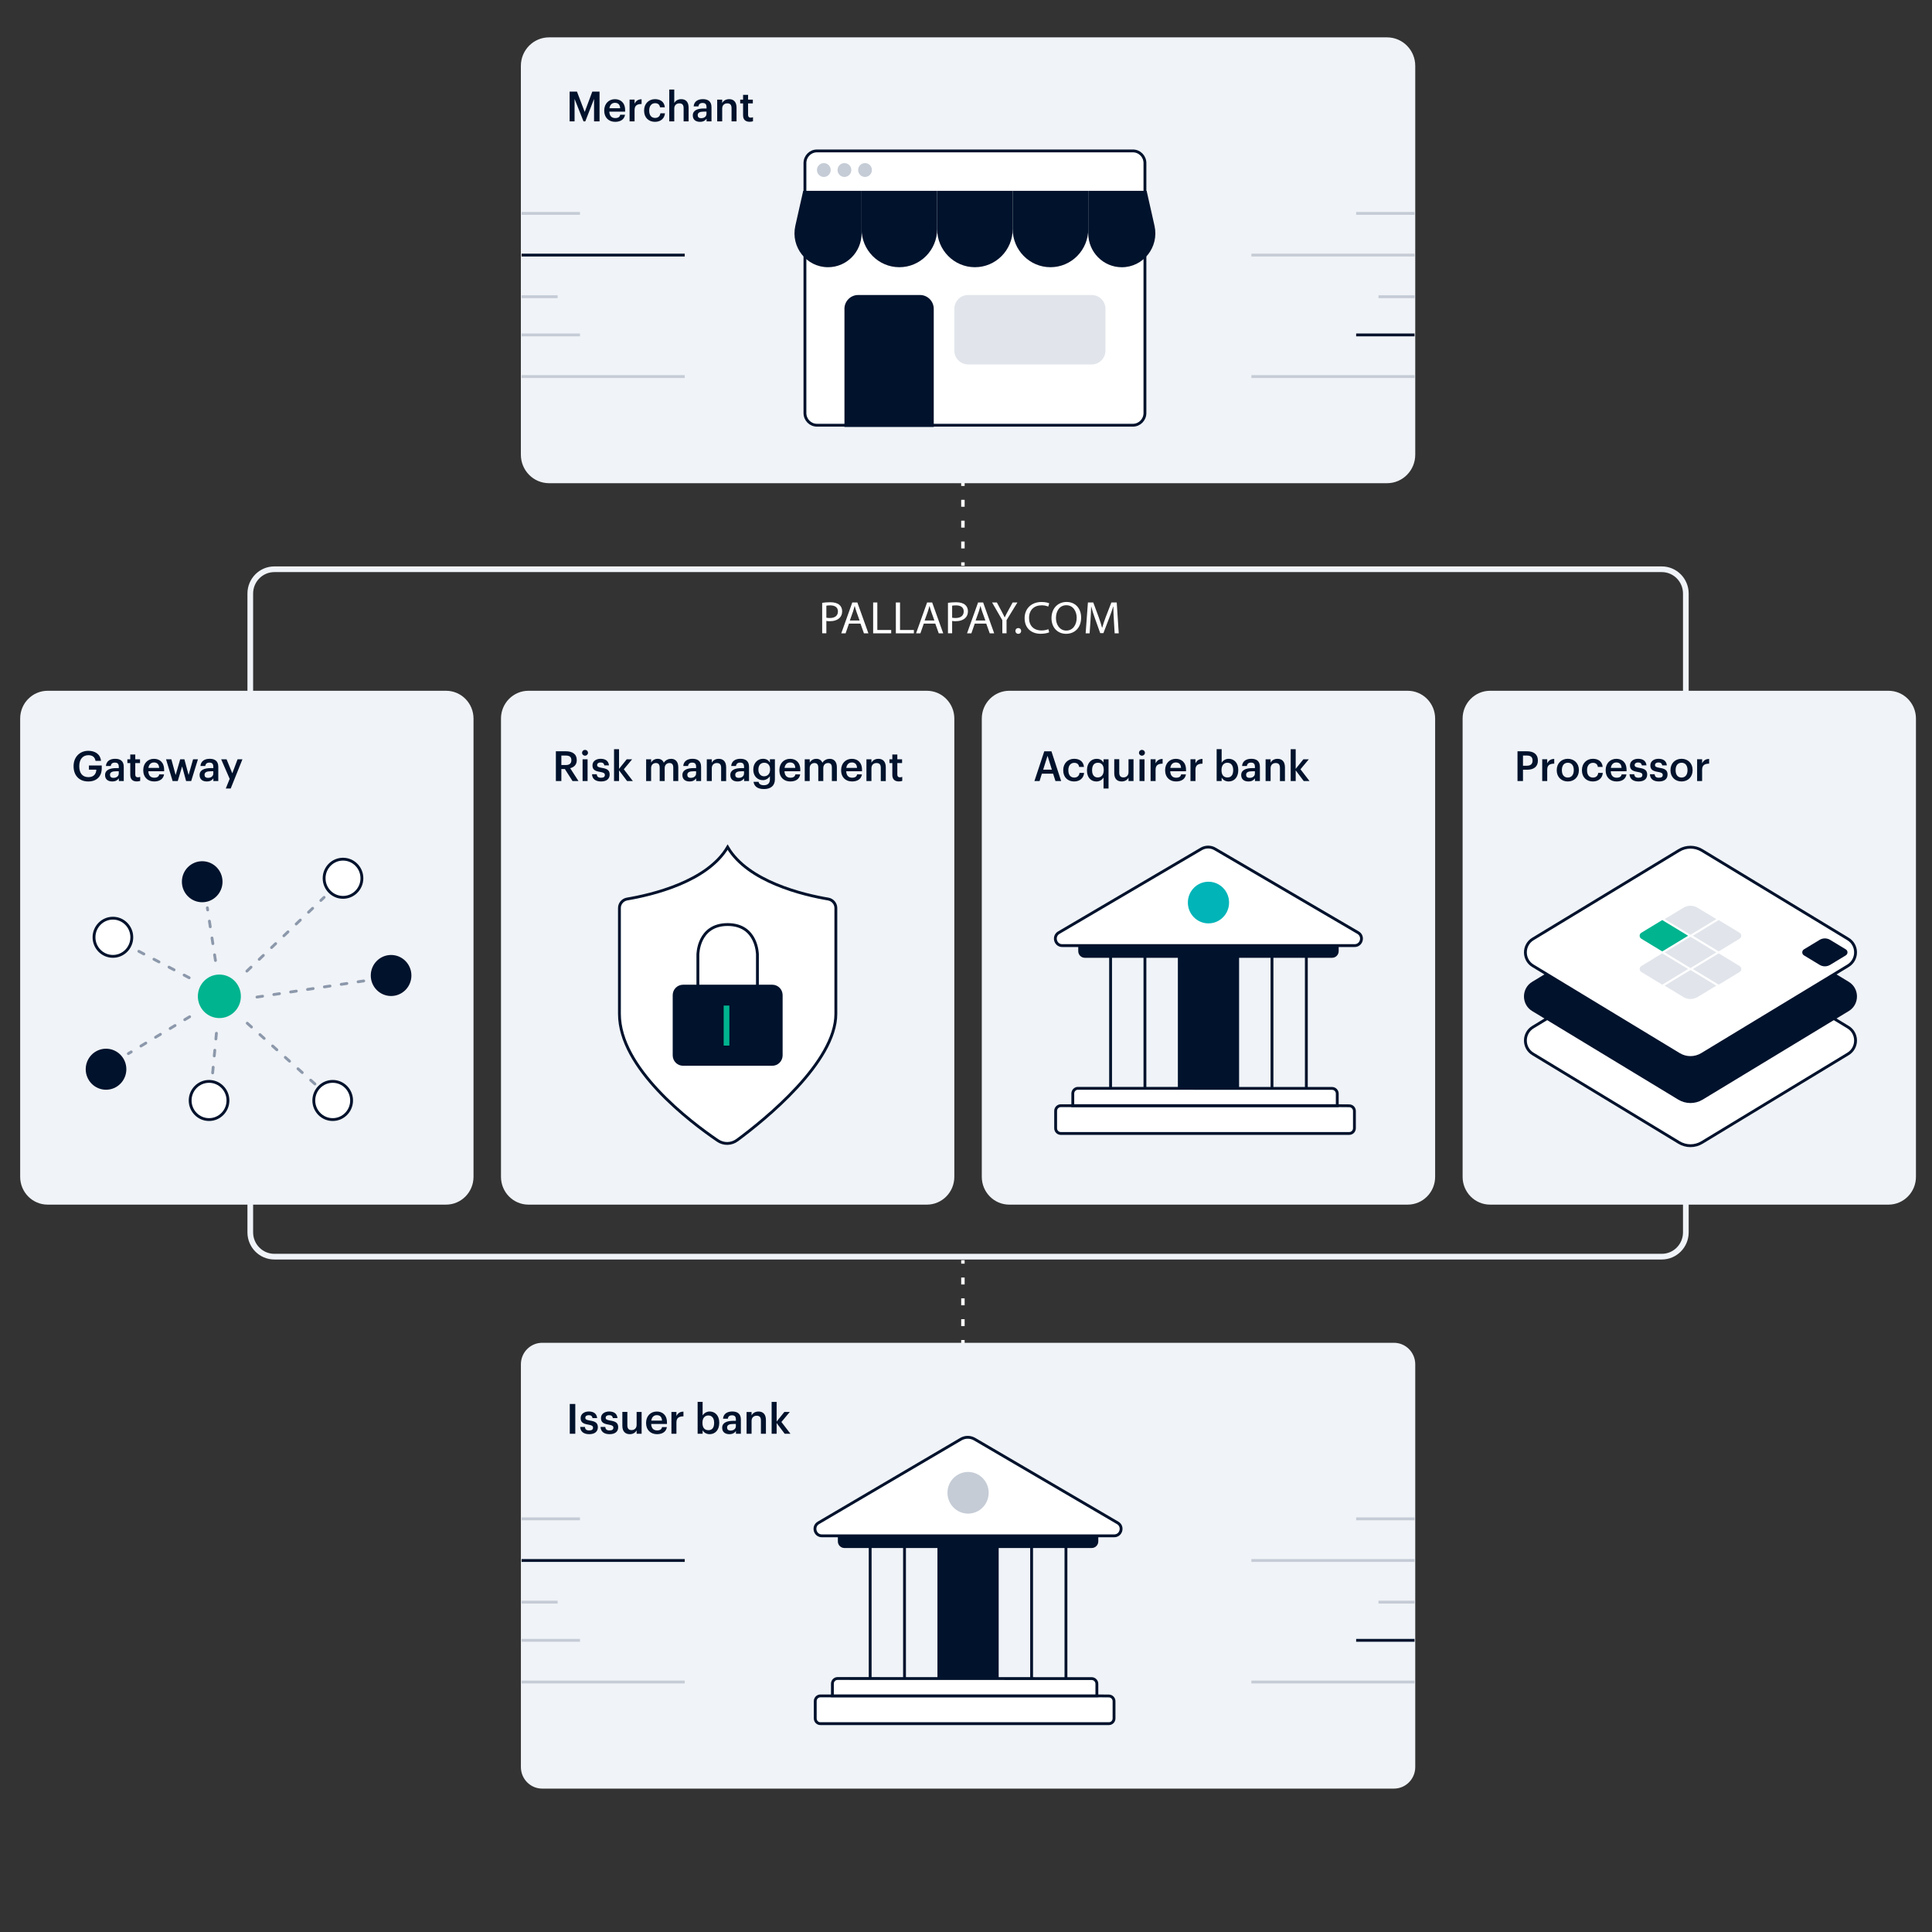 <?xml version="1.0" encoding="utf-8"?>
<!-- Generator: Adobe Illustrator 24.1.2, SVG Export Plug-In . SVG Version: 6.00 Build 0)  -->
<svg version="1.1" id="Layer_1" xmlns="http://www.w3.org/2000/svg" xmlns:xlink="http://www.w3.org/1999/xlink" x="0px" y="0px"
	 viewBox="0 0 680 680" style="enable-background:new 0 0 680 680;" xml:space="preserve">
<rect x="0" y="0" width="680" height="680" fill="#333333" stroke="none"/>
<style type="text/css">
	.st0{fill:none;stroke:#F0F3F7;stroke-width:2;}
	.st1{fill:#FFFFFF;}
	.st2{fill:#F0F3F7;}
	.st3{fill:none;stroke:#8C98AB;stroke-linecap:round;stroke-linejoin:round;stroke-dasharray:2,4;}
	.st4{fill:#00122C;stroke:#00122C;}
	.st5{fill:#FFFFFF;stroke:#00122C;}
	.st6{fill:#00B48F;stroke:#F0F3F7;stroke-width:3;}
	.st7{fill:#00122C;}
	.st8{fill:none;stroke:#00122C;stroke-linecap:round;stroke-linejoin:round;stroke-miterlimit:10;}
	.st9{fill:none;stroke:#00B48F;stroke-width:2;stroke-linejoin:round;stroke-miterlimit:10;}
	.st10{clip-path:url(#SVGID_2_);}
	.st11{fill:#FFFFFF;stroke:#00122C;stroke-linecap:round;}
	.st12{fill:#00122C;stroke:#00122C;stroke-linecap:round;}
	.st13{fill:#E1E5EB;}
	.st14{fill:#00B48F;}
	.st15{fill:#F0F3F7;stroke:#00122C;stroke-linecap:round;stroke-linejoin:round;stroke-miterlimit:10;}
	.st16{fill:#00122C;stroke:#00122C;stroke-linecap:round;stroke-linejoin:round;stroke-miterlimit:10;}
	.st17{fill:#FFFFFF;stroke:#00122C;stroke-linecap:round;stroke-linejoin:round;stroke-miterlimit:10;}
	.st18{fill:#FFFFFF;stroke:#00122C;stroke-miterlimit:10;}
	.st19{fill:#00122C;stroke:#00122C;stroke-miterlimit:10;}
	.st20{fill:#00B4B8;}
	.st21{fill:#F0F3F7;stroke:#F0F3F7;stroke-width:0.5;stroke-miterlimit:10;}
	.st22{fill:none;stroke:#C5CCD6;}
	.st23{fill:none;stroke:#00122C;}
	.st24{fill:#C5CCD6;}
</style>
<path class="st0" d="M96.55,200.36H584.9c4.67,0,8.46,3.83,8.46,8.55v224.84c0,4.72-3.79,8.55-8.46,8.55H96.55
	c-4.67,0-8.46-3.83-8.46-8.55V208.92C88.09,204.19,91.88,200.36,96.55,200.36z"/>
<path class="st1" d="M338.31,169.82v1.22h1.21v-1.22H338.31z M338.31,175.92v2.44h1.21v-2.44H338.31z M338.31,183.26v2.44h1.21
	v-2.44H338.31z M338.31,190.59v2.44h1.21v-2.44H338.31z M338.31,197.92v1.22h1.21v-1.22H338.31z"/>
<path class="st1" d="M338.31,443.54v1.22h1.21v-1.22H338.31z M338.31,449.65v2.44h1.21v-2.44H338.31z M338.31,456.98v2.44h1.21
	v-2.44H338.31z M338.31,464.31v2.44h1.21v-2.44H338.31z M338.31,471.64v1.22h1.21v-1.22H338.31z"/>
<path class="st2" d="M16.77,243.13h140.22c5.34,0,9.67,4.38,9.67,9.78v161.3c0,5.4-4.33,9.78-9.67,9.78H16.77
	c-5.34,0-9.67-4.38-9.67-9.78v-161.3C7.1,247.51,11.43,243.13,16.77,243.13z"/>
<path class="st3" d="M82.56,345.94l31.51-30.1 M71.89,346.92l-24.29-12.75 M76.74,343.98l-3.76-24.47 M71.89,354.77l-26.71,16.06
	 M82.56,356.13l32.72,29.37 M84.51,351.83l44.08-6.66 M76.74,357.71l-1.95,20.45"/>
<ellipse class="st4" cx="71.17" cy="310.34" rx="6.65" ry="6.72"/>
<ellipse class="st5" cx="120.73" cy="309.12" rx="6.65" ry="6.72"/>
<ellipse class="st4" cx="137.65" cy="343.34" rx="6.65" ry="6.72"/>
<ellipse class="st5" cx="117.1" cy="387.33" rx="6.65" ry="6.72"/>
<ellipse class="st5" cx="73.58" cy="387.33" rx="6.65" ry="6.72"/>
<ellipse class="st4" cx="37.32" cy="376.33" rx="6.65" ry="6.72"/>
<ellipse class="st5" cx="39.74" cy="329.89" rx="6.65" ry="6.72"/>
<ellipse class="st6" cx="77.21" cy="350.67" rx="9.07" ry="9.16"/>
<path class="st7" d="M31.08,275.05c2.93,0,4.73-1.76,4.73-4.66v-0.97h-4.51v1.47h2.61c-0.06,1.45-0.86,2.64-2.8,2.64
	c-2.18,0-3.21-1.54-3.21-3.78v-0.12c0-2.3,1.17-3.83,3.21-3.83c1.35,0,2.28,0.6,2.51,1.99h1.93c-0.28-2.51-2.25-3.53-4.47-3.53
	c-3.03,0-5.18,2.23-5.18,5.35v0.12C25.9,272.82,27.76,275.05,31.08,275.05z M39.93,273.78c-0.87,0-1.22-0.43-1.22-1.07
	c0-0.94,0.86-1.25,2.19-1.25h0.9v0.76C41.8,273.2,41,273.78,39.93,273.78z M39.51,275.05c1.16,0,1.83-0.43,2.32-1.09v0.94h1.73
	v-5.03c0-2.1-1.33-2.8-3.03-2.8s-3.1,0.75-3.25,2.54h1.7c0.09-0.76,0.54-1.2,1.45-1.2c1.03,0,1.38,0.51,1.38,1.54v0.4h-0.94
	c-2.18,0-3.89,0.65-3.89,2.43C36.97,274.38,38.12,275.05,39.51,275.05z M48.15,275.04c0.54,0,0.91-0.09,1.19-0.19v-1.41
	c-0.25,0.1-0.51,0.15-0.86,0.15c-0.55,0-0.87-0.31-0.87-0.98v-4.03h1.67v-1.33h-1.67v-1.69h-1.76v1.69h-1.02v1.33h1.02v4.19
	C45.86,274.22,46.64,275.04,48.15,275.04z M54.26,275.05c1.94,0,3.23-0.88,3.48-2.49h-1.7c-0.13,0.75-0.68,1.17-1.74,1.17
	c-1.31,0-2.03-0.82-2.09-2.27h5.56v-0.51c0-2.74-1.7-3.87-3.58-3.87c-2.16,0-3.77,1.58-3.77,3.96v0.12
	C50.42,273.57,52.03,275.05,54.26,275.05z M52.24,270.27c0.17-1.19,0.88-1.91,1.94-1.91c1.09,0,1.76,0.59,1.84,1.91H52.24z
	 M60.76,274.91h1.8l1.54-5.16l1.41,5.16h1.78l2.38-7.67h-1.71l-1.58,5.54l-1.48-5.54h-1.47l-1.61,5.54l-1.51-5.54h-1.87
	L60.76,274.91z M73.21,273.78c-0.87,0-1.22-0.43-1.22-1.07c0-0.94,0.86-1.25,2.19-1.25h0.9v0.76
	C75.08,273.2,74.28,273.78,73.21,273.78z M72.78,275.05c1.16,0,1.83-0.43,2.32-1.09v0.94h1.73v-5.03c0-2.1-1.33-2.8-3.03-2.8
	s-3.1,0.75-3.25,2.54h1.7c0.09-0.76,0.54-1.2,1.45-1.2c1.03,0,1.38,0.51,1.38,1.54v0.4h-0.94c-2.18,0-3.89,0.65-3.89,2.43
	C70.25,274.38,71.39,275.05,72.78,275.05z M79.47,277.53h1.73l4.13-10.29h-1.71l-1.86,4.94l-2.02-4.94h-1.9l3,6.89L79.47,277.53z"/>
<path class="st2" d="M186,243.13h140.22c5.34,0,9.67,4.38,9.67,9.78v161.3c0,5.4-4.33,9.78-9.67,9.78H186
	c-5.34,0-9.67-4.38-9.67-9.78v-161.3C176.33,247.51,180.66,243.13,186,243.13z"/>
<path class="st5" d="M291.48,316.43c1.55,0.26,2.71,1.6,2.71,3.16v37.27c0,4.2-1.53,8.62-4.02,13.03
	c-2.49,4.41-5.91,8.77-9.66,12.83c-7.49,8.12-16.19,14.97-21.03,18.55c-2.05,1.52-4.77,1.59-6.88,0.15
	c-4.87-3.31-13.54-9.68-20.99-17.64c-7.47-7.98-13.59-17.44-13.59-26.93v-37.27c0-1.56,1.16-2.9,2.71-3.16
	c4.04-0.68,11.3-2.19,18.39-5.16c6.72-2.82,13.4-6.99,16.98-13.1c3.58,6.11,10.25,10.29,16.98,13.1
	C280.18,314.24,287.44,315.75,291.48,316.43z"/>
<path class="st8" d="M245.63,346.59V336c0,0,0-10.59,10.48-10.59S266.59,336,266.59,336v10.59"/>
<path class="st7" d="M236.77,350.26v21.18c0,2.02,1.62,3.67,3.63,3.67h31.43c2,0,3.63-1.64,3.63-3.67v-21.18
	c0-2.02-1.62-3.67-3.63-3.67H240.4C238.39,346.6,236.77,348.24,236.77,350.26z"/>
<path class="st9" d="M255.71,353.93v14.09"/>
<path class="st7" d="M197.58,269.27v-3.34h1.55c1.23,0,1.97,0.41,1.97,1.61v0.06c0,1.11-0.68,1.67-1.97,1.67H197.58z M195.65,274.91
	h1.93v-4.24h1.23l2.71,4.24h2.09l-2.92-4.53c1.29-0.34,2.31-1.17,2.31-2.82v-0.06c0-2.14-1.6-3.08-3.87-3.08h-3.48V274.91z
	 M205.91,265.97c0.58,0,1.04-0.44,1.04-1.01c0-0.59-0.46-1.03-1.04-1.03c-0.58,0-1.04,0.44-1.04,1.03
	C204.87,265.53,205.33,265.97,205.91,265.97z M205.05,274.91h1.76v-7.67h-1.76V274.91z M211.55,275.05c1.94,0,3.03-0.89,3.03-2.45
	c0-1.63-1.06-2.07-2.84-2.35c-1.2-0.21-1.57-0.43-1.57-0.98c0-0.54,0.45-0.91,1.2-0.91c0.81,0,1.2,0.32,1.35,1.03h1.62
	c-0.19-1.73-1.42-2.32-2.97-2.32c-1.42,0-2.84,0.76-2.84,2.3c0,1.44,0.74,2.01,2.74,2.33c1.12,0.19,1.62,0.43,1.62,1.06
	c0,0.65-0.42,0.98-1.36,0.98c-1.03,0-1.42-0.45-1.51-1.23h-1.65C208.44,274.14,209.59,275.05,211.55,275.05z M216.12,274.91h1.76
	v-3.77l2.84,3.77h2.03l-3.19-4.15l2.94-3.52h-1.91l-2.71,3.37v-6.92h-1.76V274.91z M227.41,274.91h1.76v-4.59
	c0-1.17,0.8-1.76,1.67-1.76c0.86,0,1.35,0.48,1.35,1.61v4.74h1.76v-4.59c0-1.17,0.8-1.76,1.67-1.76s1.35,0.48,1.35,1.61v4.74h1.76
	v-4.85c0-2.11-1.13-2.98-2.52-2.98c-0.94,0-1.99,0.43-2.57,1.38c-0.38-0.95-1.16-1.38-2.15-1.38c-1.12,0-1.94,0.62-2.31,1.33v-1.17
	h-1.76V274.91z M243.13,273.78c-0.87,0-1.22-0.43-1.22-1.07c0-0.94,0.86-1.25,2.19-1.25h0.9v0.76
	C245,273.2,244.2,273.78,243.13,273.78z M242.71,275.05c1.16,0,1.83-0.43,2.32-1.09v0.94h1.73v-5.03c0-2.1-1.33-2.8-3.03-2.8
	c-1.7,0-3.1,0.75-3.25,2.54h1.7c0.09-0.76,0.54-1.2,1.45-1.2c1.03,0,1.38,0.51,1.38,1.54v0.4h-0.94c-2.18,0-3.89,0.65-3.89,2.43
	C240.17,274.38,241.32,275.05,242.71,275.05z M248.77,274.91h1.76v-4.52c0-1.22,0.8-1.83,1.78-1.83c1.04,0,1.51,0.53,1.51,1.69v4.66
	h1.76v-4.82c0-2.11-1.07-3.01-2.6-3.01c-1.25,0-2.09,0.63-2.45,1.38v-1.22h-1.76V274.91z M260,273.78c-0.87,0-1.22-0.43-1.22-1.07
	c0-0.94,0.86-1.25,2.19-1.25h0.9v0.76C261.87,273.2,261.07,273.78,260,273.78z M259.58,275.05c1.16,0,1.83-0.43,2.32-1.09v0.94h1.73
	v-5.03c0-2.1-1.33-2.8-3.03-2.8c-1.7,0-3.1,0.75-3.25,2.54h1.7c0.09-0.76,0.54-1.2,1.45-1.2c1.03,0,1.38,0.51,1.38,1.54v0.4h-0.94
	c-2.18,0-3.89,0.65-3.89,2.43C257.04,274.38,258.19,275.05,259.58,275.05z M268.93,273.23c-1.13,0-2-0.88-2-2.3v-0.12
	c0-1.39,0.75-2.35,2.06-2.35c1.26,0,2.05,0.87,2.05,2.32v0.1C271.04,272.35,270.15,273.23,268.93,273.23z M268.88,277.72
	c2.35,0,3.84-1.13,3.86-3.39v-7.1h-1.76v1.17c-0.44-0.76-1.19-1.33-2.44-1.33c-1.96,0-3.41,1.61-3.41,3.77v0.1
	c0,2.21,1.47,3.65,3.37,3.65c1.12,0,2.06-0.69,2.48-1.42v1.13c0,1.38-0.75,2.07-2.12,2.07c-1.15,0-1.73-0.44-1.87-1.2h-1.77
	C265.42,276.64,266.5,277.72,268.88,277.72z M278.16,275.05c1.94,0,3.23-0.88,3.48-2.49h-1.7c-0.13,0.75-0.68,1.17-1.74,1.17
	c-1.31,0-2.03-0.82-2.09-2.27h5.56v-0.51c0-2.74-1.7-3.87-3.58-3.87c-2.16,0-3.77,1.58-3.77,3.96v0.12
	C274.31,273.57,275.92,275.05,278.16,275.05z M276.14,270.27c0.17-1.19,0.88-1.91,1.94-1.91c1.09,0,1.76,0.59,1.84,1.91H276.14z
	 M283.23,274.91h1.76v-4.59c0-1.17,0.8-1.76,1.67-1.76c0.86,0,1.35,0.48,1.35,1.61v4.74h1.76v-4.59c0-1.17,0.8-1.76,1.67-1.76
	s1.35,0.48,1.35,1.61v4.74h1.76v-4.85c0-2.11-1.13-2.98-2.52-2.98c-0.94,0-1.99,0.43-2.57,1.38c-0.38-0.95-1.16-1.38-2.15-1.38
	c-1.12,0-1.94,0.62-2.31,1.33v-1.17h-1.76V274.91z M299.89,275.05c1.94,0,3.23-0.88,3.48-2.49h-1.7c-0.13,0.75-0.68,1.17-1.74,1.17
	c-1.31,0-2.03-0.82-2.09-2.27h5.56v-0.51c0-2.74-1.7-3.87-3.58-3.87c-2.16,0-3.77,1.58-3.77,3.96v0.12
	C296.04,273.57,297.65,275.05,299.89,275.05z M297.87,270.27c0.17-1.19,0.88-1.91,1.94-1.91c1.09,0,1.76,0.59,1.84,1.91H297.87z
	 M304.96,274.91h1.76v-4.52c0-1.22,0.8-1.83,1.78-1.83c1.04,0,1.51,0.53,1.51,1.69v4.66h1.76v-4.82c0-2.11-1.07-3.01-2.6-3.01
	c-1.25,0-2.09,0.63-2.45,1.38v-1.22h-1.76V274.91z M316.37,275.04c0.54,0,0.91-0.09,1.19-0.19v-1.41c-0.25,0.1-0.51,0.15-0.86,0.15
	c-0.55,0-0.87-0.31-0.87-0.98v-4.03h1.67v-1.33h-1.67v-1.69h-1.76v1.69h-1.02v1.33h1.02v4.19
	C314.08,274.22,314.86,275.04,316.37,275.04z"/>
<g>
	<defs>
		<rect id="SVGID_1_" x="514.79" y="243.13" width="159.56" height="180.85"/>
	</defs>
	<clipPath id="SVGID_2_">
		<use xlink:href="#SVGID_1_"  style="overflow:visible;"/>
	</clipPath>
	<g class="st10">
		<path class="st2" d="M524.46,243.13h140.22c5.34,0,9.67,4.38,9.67,9.78v161.3c0,5.4-4.33,9.78-9.67,9.78H524.46
			c-5.34,0-9.67-4.38-9.67-9.78v-161.3C514.79,247.51,519.12,243.13,524.46,243.13z"/>
		<path class="st11" d="M539.53,361.52c-3.52,2.14-3.52,7.3,0,9.43l51.42,31.17c2.49,1.51,5.59,1.51,8.08,0l51.42-31.17
			c3.52-2.14,3.52-7.3,0-9.43l-51.42-31.17c-2.49-1.51-5.59-1.51-8.08,0L539.53,361.52z"/>
		<path class="st12" d="M539.53,346c-3.52,2.13-3.52,7.3,0,9.43l51.42,31.17c2.49,1.51,5.59,1.51,8.08,0l51.42-31.17
			c3.52-2.13,3.52-7.3,0-9.43l-51.42-31.17c-2.49-1.51-5.59-1.51-8.08,0L539.53,346z"/>
		<path class="st11" d="M539.53,330.49c-3.52,2.14-3.52,7.3,0,9.43l51.42,31.17c2.49,1.51,5.59,1.51,8.08,0l51.42-31.17
			c3.52-2.14,3.52-7.3,0-9.43l-51.42-31.17c-2.49-1.51-5.59-1.51-8.08,0L539.53,330.49z"/>
		<path class="st13" d="M585.89,346.92l9.1-5.52l9.1,5.52l-6.62,4.01c-1.53,0.93-3.44,0.93-4.97,0L585.89,346.92z"/>
		<path class="st13" d="M577.69,342.11c-0.78-0.47-0.78-1.62,0-2.1l7.37-4.47l9.1,5.52l-9.1,5.52L577.69,342.11z"/>
		<path class="st13" d="M595.82,341.06l9.1-5.52l7.37,4.47c0.78,0.47,0.78,1.62,0,2.1l-7.37,4.47L595.82,341.06z"/>
		<path class="st13" d="M595.82,329.35l9.1-5.52l7.37,4.47c0.78,0.47,0.78,1.62,0,2.1l-7.37,4.47L595.82,329.35z"/>
		<path class="st13" d="M585.89,323.5l6.62-4.01c1.53-0.93,3.44-0.93,4.97,0l6.62,4.01l-9.1,5.52L585.89,323.5z"/>
		<path class="st14" d="M577.69,330.4c-0.78-0.47-0.78-1.62,0-2.1l7.37-4.47l9.1,5.52l-9.1,5.52L577.69,330.4z"/>
		<path class="st13" d="M585.89,335.21l9.1-5.52l9.1,5.52l-9.1,5.52L585.89,335.21z"/>
		<path class="st7" d="M634.92,336.25c-0.78-0.47-0.78-1.62,0-2.1l5.51-3.34c1.15-0.7,2.58-0.7,3.73,0l5.51,3.34
			c0.78,0.47,0.78,1.62,0,2.1l-5.51,3.34c-1.15,0.7-2.58,0.7-3.73,0L634.92,336.25z"/>
		<path class="st7" d="M534.11,274.91h1.93v-3.99h1.45c2.22,0,3.8-0.98,3.8-3.2v-0.06c0-2.2-1.52-3.24-3.84-3.24h-3.34V274.91z
			 M536.04,269.51v-3.58h1.41c1.23,0,1.96,0.48,1.96,1.73v0.06c0,1.16-0.68,1.79-1.96,1.79H536.04z M542.81,274.91h1.76v-3.99
			c0-1.63,0.93-2.13,2.47-2.14v-1.66c-1.28,0.01-1.99,0.59-2.47,1.55v-1.44h-1.76V274.91z M551.81,275.05c2.23,0,3.9-1.55,3.9-3.94
			v-0.12c0-2.35-1.67-3.92-3.89-3.92c-2.23,0-3.9,1.58-3.9,3.96v0.12C547.92,273.48,549.58,275.05,551.81,275.05z M551.83,273.67
			c-1.33,0-2.1-0.98-2.1-2.55V271c0-1.58,0.8-2.54,2.1-2.54c1.31,0,2.09,0.97,2.09,2.55v0.1
			C553.91,272.69,553.13,273.67,551.83,273.67z M560.62,275.05c2.06,0,3.38-1.25,3.51-3.01h-1.61c-0.1,1.09-0.9,1.64-1.83,1.64
			c-1.29,0-2.1-0.88-2.1-2.55v-0.12c0-1.58,0.86-2.52,2.06-2.52c0.93,0,1.6,0.43,1.74,1.45h1.7c-0.2-2.11-1.78-2.87-3.47-2.87
			c-2.12,0-3.83,1.54-3.83,3.97v0.12C556.79,273.61,558.45,275.05,560.62,275.05z M568.98,275.05c1.94,0,3.23-0.88,3.48-2.49h-1.7
			c-0.13,0.75-0.68,1.17-1.74,1.17c-1.31,0-2.03-0.82-2.09-2.27h5.56v-0.51c0-2.74-1.7-3.87-3.58-3.87c-2.16,0-3.77,1.58-3.77,3.96
			v0.12C565.13,273.57,566.74,275.05,568.98,275.05z M566.96,270.27c0.17-1.19,0.88-1.91,1.94-1.91c1.09,0,1.76,0.59,1.84,1.91
			H566.96z M576.72,275.05c1.94,0,3.03-0.89,3.03-2.45c0-1.63-1.06-2.07-2.84-2.35c-1.2-0.21-1.57-0.43-1.57-0.98
			c0-0.54,0.45-0.91,1.2-0.91c0.81,0,1.2,0.32,1.35,1.03h1.62c-0.19-1.73-1.42-2.32-2.97-2.32c-1.42,0-2.84,0.76-2.84,2.3
			c0,1.44,0.74,2.01,2.74,2.33c1.12,0.19,1.62,0.43,1.62,1.06c0,0.65-0.42,0.98-1.36,0.98c-1.03,0-1.42-0.45-1.51-1.23h-1.65
			C573.62,274.14,574.77,275.05,576.72,275.05z M583.89,275.05c1.94,0,3.03-0.89,3.03-2.45c0-1.63-1.06-2.07-2.84-2.35
			c-1.2-0.21-1.57-0.43-1.57-0.98c0-0.54,0.45-0.91,1.2-0.91c0.81,0,1.2,0.32,1.35,1.03h1.62c-0.19-1.73-1.42-2.32-2.97-2.32
			c-1.42,0-2.84,0.76-2.84,2.3c0,1.44,0.74,2.01,2.74,2.33c1.12,0.19,1.62,0.43,1.62,1.06c0,0.65-0.42,0.98-1.36,0.98
			c-1.03,0-1.42-0.45-1.51-1.23h-1.65C580.79,274.14,581.93,275.05,583.89,275.05z M591.84,275.05c2.23,0,3.9-1.55,3.9-3.94v-0.12
			c0-2.35-1.67-3.92-3.89-3.92c-2.23,0-3.9,1.58-3.9,3.96v0.12C587.96,273.48,589.61,275.05,591.84,275.05z M591.86,273.67
			c-1.33,0-2.1-0.98-2.1-2.55V271c0-1.58,0.8-2.54,2.1-2.54c1.31,0,2.09,0.97,2.09,2.55v0.1
			C593.95,272.69,593.16,273.67,591.86,273.67z M597.33,274.91h1.76v-3.99c0-1.63,0.93-2.13,2.47-2.14v-1.66
			c-1.28,0.01-1.99,0.59-2.47,1.55v-1.44h-1.76V274.91z"/>
	</g>
</g>
<path class="st2" d="M355.23,243.13h140.22c5.34,0,9.67,4.38,9.67,9.78v161.3c0,5.4-4.33,9.78-9.67,9.78H355.23
	c-5.34,0-9.67-4.38-9.67-9.78v-161.3C345.56,247.51,349.89,243.13,355.23,243.13z"/>
<path class="st15" d="M402.98,334.19v54.97l-12.09-0.01v-54.97L402.98,334.19z"/>
<path class="st16" d="M435.62,334.19v54.97l-20.55-0.01v-54.97L435.62,334.19z"/>
<path class="st17" d="M373.87,332.82c-2.47,0-3.35-3.3-1.21-4.56l50.14-29.46c1.5-0.88,3.35-0.88,4.85,0l50.34,29.46
	c2.14,1.25,1.26,4.56-1.21,4.56H373.87z"/>
<path class="st15" d="M447.7,389.16v-54.99l12.09,0v54.99H447.7z"/>
<path class="st18" d="M474.9,398.94H373.36c-1,0-1.81-0.82-1.81-1.83v-6.11c0-1.01,0.81-1.83,1.81-1.83h3.55h94.44h0l3.56,0.03
	c0.99,0.01,1.8,0.83,1.8,1.83v6.08C476.71,398.11,475.9,398.94,474.9,398.94z"/>
<path class="st18" d="M470.67,384.92v4.24h-93.08v-4.28c0-1.01,0.81-1.83,1.81-1.83l89.45,0.03
	C469.86,383.09,470.67,383.91,470.67,384.92z"/>
<path class="st19" d="M380.01,334.78v-1.83h90.66v1.83c0,1.01-0.81,1.83-1.81,1.83h-87.03
	C380.82,336.61,380.01,335.79,380.01,334.78z"/>
<ellipse class="st20" cx="425.34" cy="317.67" rx="7.25" ry="7.33"/>
<path class="st7" d="M368.7,266.02l1.52,4.87h-3.06L368.7,266.02z M364.08,274.91h1.81l0.81-2.6h3.96l0.83,2.6h2l-3.42-10.48h-2.52
	L364.08,274.91z M378.05,275.05c2.06,0,3.38-1.25,3.51-3.01h-1.61c-0.1,1.09-0.9,1.64-1.83,1.64c-1.29,0-2.1-0.88-2.1-2.55v-0.12
	c0-1.58,0.86-2.52,2.06-2.52c0.93,0,1.6,0.43,1.74,1.45h1.7c-0.2-2.11-1.78-2.87-3.47-2.87c-2.12,0-3.83,1.54-3.83,3.97v0.12
	C374.22,273.61,375.87,275.05,378.05,275.05z M388.41,277.53h1.76v-10.29h-1.76v1.17c-0.42-0.76-1.19-1.33-2.42-1.33
	c-1.97,0-3.41,1.55-3.41,4v0.12c0,2.49,1.44,3.86,3.34,3.86c1.12,0,2.09-0.67,2.49-1.41V277.53z M386.35,273.64
	c-1.13,0-1.97-0.81-1.97-2.49v-0.12c0-1.66,0.75-2.57,2.05-2.57c1.28,0,2.05,0.84,2.05,2.52v0.12
	C388.46,272.82,387.56,273.64,386.35,273.64z M394.79,275.05c1.23,0,2.03-0.6,2.41-1.35v1.2h1.76v-7.67h-1.76v4.56
	c0,1.22-0.83,1.83-1.77,1.83c-1.02,0-1.49-0.53-1.49-1.69v-4.71h-1.76v4.91C392.17,274.19,393.29,275.05,394.79,275.05z
	 M401.93,265.97c0.58,0,1.04-0.44,1.04-1.01c0-0.59-0.46-1.03-1.04-1.03c-0.58,0-1.04,0.44-1.04,1.03
	C400.88,265.53,401.35,265.97,401.93,265.97z M401.07,274.91h1.76v-7.67h-1.76V274.91z M404.97,274.91h1.76v-3.99
	c0-1.63,0.93-2.13,2.47-2.14v-1.66c-1.28,0.01-1.99,0.59-2.47,1.55v-1.44h-1.76V274.91z M413.93,275.05c1.94,0,3.23-0.88,3.48-2.49
	h-1.7c-0.13,0.75-0.68,1.17-1.74,1.17c-1.31,0-2.03-0.82-2.09-2.27h5.56v-0.51c0-2.74-1.7-3.87-3.58-3.87
	c-2.16,0-3.77,1.58-3.77,3.96v0.12C410.08,273.57,411.69,275.05,413.93,275.05z M411.91,270.27c0.17-1.19,0.88-1.91,1.94-1.91
	c1.09,0,1.76,0.59,1.84,1.91H411.91z M419.01,274.91h1.76v-3.99c0-1.63,0.93-2.13,2.47-2.14v-1.66c-1.28,0.01-1.99,0.59-2.47,1.55
	v-1.44h-1.76V274.91z M432.46,275.05c1.96,0,3.37-1.5,3.37-3.96v-0.12c0-2.48-1.47-3.9-3.37-3.9c-1.12,0-2.06,0.66-2.48,1.39v-4.78
	h-1.76v11.22h1.76v-1.23C430.39,274.45,431.26,275.05,432.46,275.05z M432.03,273.64c-1.28,0-2.1-0.81-2.1-2.52V271
	c0-1.7,0.87-2.54,2.09-2.54c1.15,0,2.02,0.84,2.02,2.54v0.12C434.03,272.76,433.32,273.64,432.03,273.64z M439.81,273.78
	c-0.87,0-1.22-0.43-1.22-1.07c0-0.94,0.86-1.25,2.19-1.25h0.9v0.76C441.69,273.2,440.89,273.78,439.81,273.78z M439.39,275.05
	c1.16,0,1.83-0.43,2.32-1.09v0.94h1.73v-5.03c0-2.1-1.33-2.8-3.03-2.8c-1.7,0-3.1,0.75-3.25,2.54h1.7c0.09-0.76,0.54-1.2,1.45-1.2
	c1.03,0,1.38,0.51,1.38,1.54v0.4h-0.94c-2.18,0-3.89,0.65-3.89,2.43C436.86,274.38,438,275.05,439.39,275.05z M445.45,274.91h1.76
	v-4.52c0-1.22,0.8-1.83,1.78-1.83c1.04,0,1.51,0.53,1.51,1.69v4.66h1.76v-4.82c0-2.11-1.07-3.01-2.6-3.01
	c-1.25,0-2.09,0.63-2.45,1.38v-1.22h-1.76V274.91z M454.28,274.91h1.76v-3.77l2.84,3.77h2.03l-3.19-4.15l2.94-3.52h-1.91l-2.71,3.37
	v-6.92h-1.76V274.91z"/>
<path class="st21" d="M190.84,472.87h299.78c4.01,0,7.25,3.28,7.25,7.33v141.75c0,4.05-3.25,7.33-7.25,7.33H190.84
	c-4.01,0-7.25-3.28-7.25-7.33V480.2C183.58,476.15,186.83,472.87,190.84,472.87z"/>
<path class="st22" d="M183.58,534.58h20.55"/>
<path class="st22" d="M183.58,577.34h20.55"/>
<path class="st22" d="M183.58,592.01H241"/>
<path class="st23" d="M183.58,549.24H241"/>
<path class="st22" d="M183.58,563.9h12.69"/>
<path class="st22" d="M497.87,534.58h-20.55"/>
<path class="st23" d="M497.87,577.34h-20.55"/>
<path class="st22" d="M497.87,592.01h-57.42"/>
<path class="st22" d="M497.87,549.24h-57.42"/>
<path class="st22" d="M497.87,563.9h-12.69"/>
<path class="st15" d="M318.36,541.92v54.97l-12.09-0.01v-54.97L318.36,541.92z"/>
<path class="st16" d="M351,541.92v54.97l-20.55-0.01v-54.97L351,541.92z"/>
<path class="st17" d="M289.26,540.56c-2.47,0-3.35-3.3-1.21-4.56l50.14-29.46c1.5-0.88,3.35-0.88,4.85,0L393.38,536
	c2.14,1.25,1.26,4.56-1.21,4.56H289.26z"/>
<path class="st15" d="M363.09,596.9v-54.99l12.09,0v54.99H363.09z"/>
<path class="st18" d="M390.29,606.67H288.75c-1,0-1.81-0.82-1.81-1.83v-6.11c0-1.01,0.81-1.83,1.81-1.83h3.55h94.44h0l3.56,0.03
	c0.99,0.01,1.8,0.83,1.8,1.83v6.08C392.1,605.85,391.29,606.67,390.29,606.67z"/>
<path class="st18" d="M386.06,592.65v4.24h-93.08v-4.28c0-1.01,0.81-1.83,1.81-1.83l89.45,0.03
	C385.24,590.82,386.06,591.64,386.06,592.65z"/>
<path class="st19" d="M295.4,542.52v-1.83h90.66v1.83c0,1.01-0.81,1.83-1.81,1.83h-87.03C296.21,544.35,295.4,543.53,295.4,542.52z"
	/>
<ellipse class="st24" cx="340.73" cy="525.41" rx="7.25" ry="7.33"/>
<path class="st7" d="M200.54,504.64h1.94v-10.48h-1.94V504.64z M207.39,504.78c1.94,0,3.03-0.89,3.03-2.45
	c0-1.63-1.06-2.07-2.84-2.35c-1.2-0.21-1.57-0.43-1.57-0.98c0-0.54,0.45-0.91,1.2-0.91c0.81,0,1.2,0.32,1.35,1.03h1.62
	c-0.19-1.73-1.42-2.32-2.97-2.32c-1.42,0-2.84,0.76-2.84,2.3c0,1.44,0.74,2.01,2.74,2.33c1.12,0.19,1.62,0.43,1.62,1.06
	c0,0.65-0.42,0.98-1.36,0.98c-1.03,0-1.42-0.45-1.51-1.23h-1.65C204.28,503.87,205.43,504.78,207.39,504.78z M214.55,504.78
	c1.94,0,3.03-0.89,3.03-2.45c0-1.63-1.06-2.07-2.84-2.35c-1.2-0.21-1.57-0.43-1.57-0.98c0-0.54,0.45-0.91,1.2-0.91
	c0.81,0,1.2,0.32,1.35,1.03h1.62c-0.19-1.73-1.42-2.32-2.97-2.32c-1.42,0-2.84,0.76-2.84,2.3c0,1.44,0.74,2.01,2.74,2.33
	c1.12,0.19,1.62,0.43,1.62,1.06c0,0.65-0.42,0.98-1.36,0.98c-1.03,0-1.42-0.45-1.51-1.23h-1.65
	C211.45,503.87,212.6,504.78,214.55,504.78z M221.66,504.78c1.23,0,2.03-0.6,2.41-1.35v1.2h1.76v-7.67h-1.76v4.56
	c0,1.22-0.83,1.83-1.77,1.83c-1.02,0-1.49-0.53-1.49-1.69v-4.71h-1.76v4.91C219.05,503.92,220.17,504.78,221.66,504.78z
	 M231.24,504.78c1.94,0,3.23-0.88,3.48-2.49h-1.7c-0.13,0.75-0.68,1.17-1.74,1.17c-1.31,0-2.03-0.82-2.09-2.27h5.56v-0.51
	c0-2.74-1.7-3.87-3.58-3.87c-2.16,0-3.77,1.58-3.77,3.96v0.12C227.4,503.3,229.01,504.78,231.24,504.78z M229.23,500
	c0.17-1.19,0.88-1.91,1.94-1.91c1.09,0,1.76,0.59,1.84,1.91H229.23z M236.32,504.64h1.76v-3.99c0-1.63,0.93-2.13,2.47-2.14v-1.66
	c-1.28,0.01-1.99,0.59-2.47,1.55v-1.44h-1.76V504.64z M249.78,504.78c1.96,0,3.37-1.5,3.37-3.96v-0.12c0-2.48-1.47-3.9-3.37-3.9
	c-1.12,0-2.06,0.66-2.48,1.39v-4.78h-1.76v11.22h1.76v-1.23C247.71,504.18,248.58,504.78,249.78,504.78z M249.34,503.38
	c-1.28,0-2.1-0.81-2.1-2.52v-0.12c0-1.7,0.87-2.54,2.09-2.54c1.15,0,2.02,0.84,2.02,2.54v0.12
	C251.35,502.5,250.64,503.38,249.34,503.38z M257.13,503.51c-0.87,0-1.22-0.43-1.22-1.07c0-0.94,0.86-1.25,2.19-1.25h0.9v0.76
	C259,502.94,258.2,503.51,257.13,503.51z M256.71,504.78c1.16,0,1.83-0.43,2.32-1.09v0.94h1.73v-5.03c0-2.1-1.33-2.8-3.03-2.8
	c-1.7,0-3.1,0.75-3.25,2.54h1.7c0.09-0.76,0.54-1.2,1.45-1.2c1.03,0,1.38,0.51,1.38,1.54v0.4h-0.94c-2.18,0-3.89,0.65-3.89,2.43
	C254.17,504.11,255.32,504.78,256.71,504.78z M262.77,504.64h1.76v-4.52c0-1.22,0.8-1.83,1.78-1.83c1.04,0,1.51,0.53,1.51,1.69v4.66
	h1.76v-4.82c0-2.11-1.07-3.01-2.6-3.01c-1.25,0-2.09,0.63-2.45,1.38v-1.22h-1.76V504.64z M271.59,504.64h1.76v-3.77l2.84,3.77h2.03
	l-3.19-4.15l2.94-3.52h-1.91l-2.71,3.37v-6.92h-1.76V504.64z"/>
<path class="st21" d="M193.25,13.4H488.2c5.34,0,9.67,4.38,9.67,9.78v136.86c0,5.4-4.33,9.78-9.67,9.78H193.25
	c-5.34,0-9.67-4.38-9.67-9.78V23.18C183.58,17.78,187.91,13.4,193.25,13.4z"/>
<path class="st22" d="M183.58,75.11h20.55"/>
<path class="st22" d="M183.58,117.88h20.55"/>
<path class="st22" d="M183.58,132.54H241"/>
<path class="st23" d="M183.58,89.78H241"/>
<path class="st22" d="M183.58,104.44h12.69"/>
<path class="st22" d="M497.87,75.11h-20.55"/>
<path class="st23" d="M497.87,117.88h-20.55"/>
<path class="st22" d="M497.87,132.54h-57.42"/>
<path class="st22" d="M497.87,89.78h-57.42"/>
<path class="st22" d="M497.87,104.44h-12.69"/>
<path class="st7" d="M200.49,42.73h1.74v-7.92l3.15,7.92H206l3.09-7.92v7.92h1.93V32.24h-2.55l-2.67,7.16l-2.73-7.16h-2.58V42.73z
	 M216.51,42.88c1.94,0,3.23-0.88,3.48-2.49h-1.7c-0.13,0.75-0.68,1.17-1.74,1.17c-1.31,0-2.03-0.82-2.09-2.27h5.56v-0.51
	c0-2.74-1.7-3.87-3.58-3.87c-2.16,0-3.77,1.58-3.77,3.96v0.12C212.67,41.4,214.28,42.88,216.51,42.88z M214.5,38.1
	c0.17-1.19,0.88-1.91,1.94-1.91c1.09,0,1.76,0.59,1.84,1.91H214.5z M221.59,42.73h1.76v-3.99c0-1.63,0.93-2.13,2.47-2.14v-1.66
	c-1.28,0.01-1.99,0.59-2.47,1.55v-1.44h-1.76V42.73z M230.53,42.88c2.06,0,3.38-1.25,3.51-3.01h-1.61c-0.1,1.09-0.9,1.64-1.83,1.64
	c-1.29,0-2.1-0.88-2.1-2.55v-0.12c0-1.58,0.86-2.52,2.06-2.52c0.93,0,1.6,0.43,1.74,1.45h1.7c-0.2-2.11-1.78-2.87-3.47-2.87
	c-2.12,0-3.83,1.54-3.83,3.97v0.12C226.71,41.44,228.36,42.88,230.53,42.88z M235.56,42.73h1.76v-4.52c0-1.22,0.8-1.83,1.78-1.83
	c1.04,0,1.51,0.53,1.51,1.69v4.66h1.76v-4.82c0-2.11-1.07-3.01-2.6-3.01c-1.25,0-2.09,0.63-2.45,1.38v-4.77h-1.76V42.73z
	 M246.79,41.6c-0.87,0-1.22-0.43-1.22-1.07c0-0.94,0.86-1.25,2.19-1.25h0.9v0.76C248.66,41.03,247.86,41.6,246.79,41.6z
	 M246.37,42.88c1.16,0,1.83-0.43,2.32-1.09v0.94h1.73V37.7c0-2.1-1.33-2.8-3.03-2.8c-1.7,0-3.1,0.75-3.25,2.54h1.7
	c0.09-0.76,0.54-1.2,1.45-1.2c1.03,0,1.38,0.51,1.38,1.54v0.4h-0.94c-2.18,0-3.89,0.65-3.89,2.43
	C243.83,42.2,244.98,42.88,246.37,42.88z M252.43,42.73h1.76v-4.52c0-1.22,0.8-1.83,1.78-1.83c1.04,0,1.51,0.53,1.51,1.69v4.66h1.76
	v-4.82c0-2.11-1.07-3.01-2.6-3.01c-1.25,0-2.09,0.63-2.45,1.38v-1.22h-1.76V42.73z M263.84,42.86c0.54,0,0.91-0.09,1.19-0.19v-1.41
	c-0.25,0.1-0.51,0.15-0.86,0.15c-0.55,0-0.87-0.31-0.87-0.98v-4.03h1.67v-1.33h-1.67v-1.69h-1.76v1.69h-1.02v1.33h1.02v4.19
	C261.54,42.04,262.33,42.86,263.84,42.86z"/>
<path class="st5" d="M287.54,53.12h111.21c2.34,0,4.23,1.91,4.23,4.28v87.98c0,2.36-1.89,4.28-4.23,4.28H287.54
	c-2.34,0-4.23-1.91-4.23-4.28V57.39C283.31,55.03,285.2,53.12,287.54,53.12z"/>
<ellipse class="st24" cx="289.96" cy="59.84" rx="2.42" ry="2.44"/>
<ellipse class="st24" cx="297.21" cy="59.84" rx="2.42" ry="2.44"/>
<ellipse class="st24" cx="304.46" cy="59.84" rx="2.42" ry="2.44"/>
<path class="st7" d="M282.7,67.17h20.55v14.95c0,6.59-5.28,11.93-11.81,11.93c-7.58,0-13.19-7.11-11.51-14.58L282.7,67.17z"/>
<path class="st7" d="M303.25,67.17h26.59v13.44c0,7.42-5.95,13.44-13.3,13.44c-7.34,0-13.3-6.02-13.3-13.44V67.17z"/>
<path class="st7" d="M329.85,67.17h26.59v13.44c0,7.42-5.95,13.44-13.3,13.44c-7.34,0-13.3-6.02-13.3-13.44V67.17z"/>
<path class="st7" d="M356.44,67.17h26.59v13.44c0,7.42-5.95,13.44-13.3,13.44c-7.34,0-13.3-6.02-13.3-13.44V67.17z"/>
<path class="st7" d="M383.03,67.17h20.55l2.77,12.31c1.68,7.47-3.94,14.58-11.51,14.58c-6.52,0-11.81-5.34-11.81-11.93V67.17z"/>
<path class="st7" d="M297.21,108.72c0-2.7,2.16-4.89,4.84-4.89h21.76c2.67,0,4.84,2.19,4.84,4.89v41.55h-31.43V108.72z"/>
<path class="st13" d="M335.89,108.72c0-2.7,2.16-4.89,4.84-4.89h43.52c2.67,0,4.84,2.19,4.84,4.89v14.66c0,2.7-2.16,4.89-4.84,4.89
	h-43.52c-2.67,0-4.84-2.19-4.84-4.89V108.72z"/>
<path class="st1" d="M289.38,212.18c0.71-0.11,1.64-0.21,2.83-0.21c1.46,0,2.52,0.32,3.2,0.9c0.63,0.52,1,1.3,1,2.27
	c0,0.98-0.31,1.76-0.88,2.32c-0.78,0.79-2.05,1.19-3.49,1.19c-0.44,0-0.85-0.02-1.19-0.1v4.35h-1.47V212.18z M290.85,217.41
	c0.32,0.08,0.73,0.11,1.22,0.11c1.78,0,2.86-0.82,2.86-2.32c0-1.43-1.07-2.13-2.69-2.13c-0.64,0-1.13,0.05-1.39,0.11V217.41z"/>
<path class="st1" d="M298.81,219.49l-1.19,3.42h-1.52l3.88-10.86h1.78l3.89,10.86h-1.57l-1.22-3.42H298.81z M302.55,218.4
	l-1.12-3.13c-0.25-0.71-0.42-1.35-0.59-1.98h-0.03c-0.17,0.64-0.36,1.3-0.58,1.97l-1.12,3.14H302.55z"/>
<path class="st1" d="M307.32,212.05h1.47v9.68h4.88v1.18h-6.35V212.05z"/>
<path class="st1" d="M315.31,212.05h1.47v9.68h4.88v1.18h-6.35V212.05z"/>
<path class="st1" d="M325.14,219.49l-1.19,3.42h-1.52l3.88-10.86h1.78l3.89,10.86h-1.57l-1.22-3.42H325.14z M328.88,218.4
	l-1.12-3.13c-0.25-0.71-0.42-1.35-0.59-1.98h-0.03c-0.17,0.64-0.36,1.3-0.58,1.97l-1.12,3.14H328.88z"/>
<path class="st1" d="M333.65,212.18c0.71-0.11,1.64-0.21,2.83-0.21c1.46,0,2.52,0.32,3.2,0.9c0.63,0.52,1,1.3,1,2.27
	c0,0.98-0.31,1.76-0.88,2.32c-0.78,0.79-2.05,1.19-3.49,1.19c-0.44,0-0.85-0.02-1.19-0.1v4.35h-1.47V212.18z M335.12,217.41
	c0.32,0.08,0.73,0.11,1.22,0.11c1.78,0,2.86-0.82,2.86-2.32c0-1.43-1.07-2.13-2.69-2.13c-0.64,0-1.13,0.05-1.39,0.11V217.41z"/>
<path class="st1" d="M343.08,219.49l-1.19,3.42h-1.52l3.88-10.86h1.78l3.89,10.86h-1.57l-1.22-3.42H343.08z M346.82,218.4
	l-1.12-3.13c-0.25-0.71-0.42-1.35-0.59-1.98h-0.03c-0.17,0.64-0.36,1.3-0.58,1.97l-1.12,3.14H346.82z"/>
<path class="st1" d="M352.79,222.91v-4.61l-3.61-6.25h1.68l1.61,3c0.44,0.82,0.78,1.48,1.13,2.24h0.03
	c0.32-0.71,0.71-1.42,1.15-2.24l1.64-3h1.68l-3.83,6.23v4.62H352.79z"/>
<path class="st1" d="M357.39,222.07c0-0.6,0.42-1.01,1.02-1.01c0.59,0,1,0.42,1,1.01c0,0.58-0.39,1.01-1.02,1.01
	C357.8,223.08,357.39,222.65,357.39,222.07z"/>
<path class="st1" d="M369.28,222.55c-0.54,0.26-1.63,0.52-3.01,0.52c-3.22,0-5.64-1.93-5.64-5.49c0-3.4,2.42-5.7,5.96-5.7
	c1.42,0,2.32,0.29,2.71,0.48l-0.36,1.14c-0.56-0.26-1.35-0.45-2.3-0.45c-2.67,0-4.45,1.63-4.45,4.48c0,2.66,1.61,4.37,4.39,4.37
	c0.9,0,1.81-0.18,2.4-0.45L369.28,222.55z"/>
<path class="st1" d="M380.52,217.36c0,3.74-2.39,5.72-5.3,5.72c-3.01,0-5.13-2.22-5.13-5.51c0-3.45,2.25-5.7,5.3-5.7
	C378.5,211.87,380.52,214.14,380.52,217.36z M371.66,217.54c0,2.32,1.32,4.4,3.64,4.4c2.34,0,3.66-2.05,3.66-4.51
	c0-2.16-1.19-4.41-3.64-4.41C372.88,213.02,371.66,215.16,371.66,217.54z"/>
<path class="st1" d="M392.04,218.14c-0.08-1.51-0.19-3.33-0.17-4.69h-0.05c-0.39,1.27-0.86,2.63-1.44,4.12l-2.02,5.27h-1.12
	l-1.85-5.17c-0.54-1.53-1-2.93-1.32-4.22h-0.03c-0.03,1.35-0.12,3.17-0.22,4.8l-0.31,4.66h-1.4l0.8-10.86h1.88l1.95,5.25
	c0.47,1.34,0.86,2.53,1.15,3.66h0.05c0.29-1.1,0.69-2.29,1.2-3.66l2.03-5.25h1.88l0.71,10.86h-1.44L392.04,218.14z"/>
</svg>
